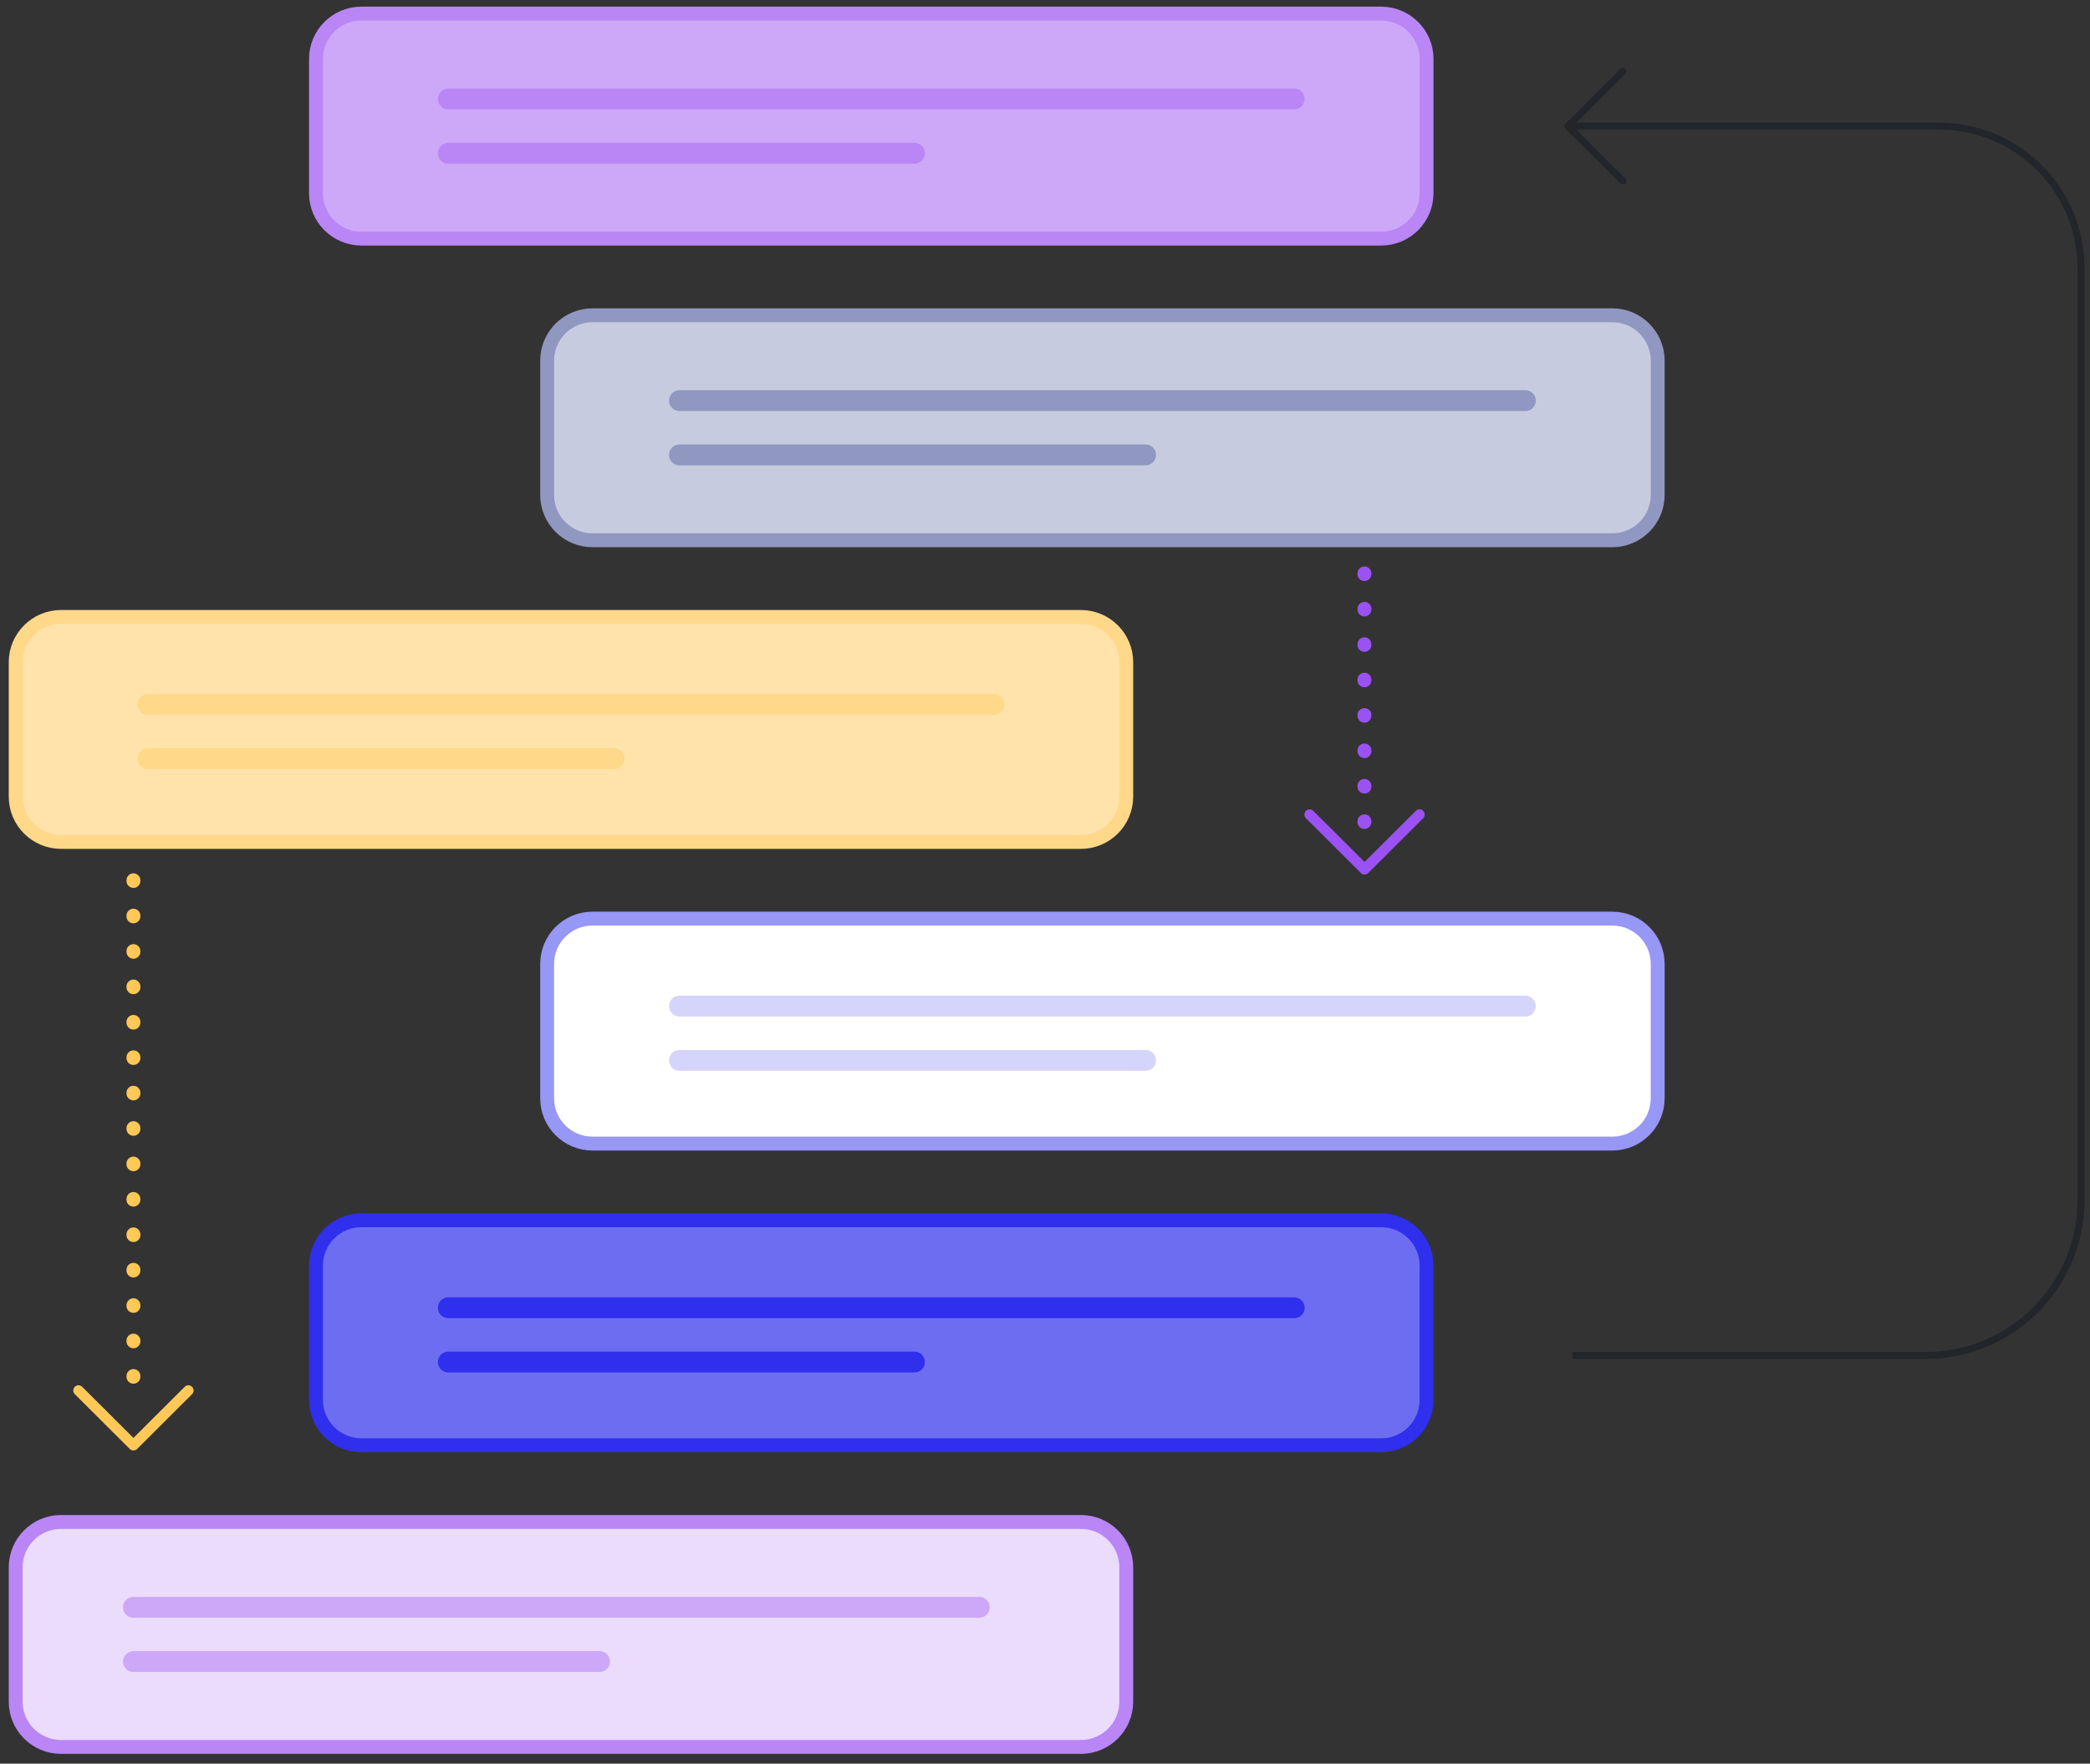 <svg xmlns="http://www.w3.org/2000/svg" width="301" height="254" viewBox="0 0 301 254" fill="none"><rect x="0" y="0" width="301" height="254" fill="#333333" stroke="none"/><g clip-path="url(#clip0_720_359)"><path d="M196.505 82.579L196.505 120.319" stroke="#9C52F2" stroke-width="2" stroke-linecap="round" stroke-linejoin="round" stroke-dasharray="0.1 5"></path><path d="M19.217 126.772L19.217 203.146" stroke="#FFC857" stroke-width="2" stroke-linecap="round" stroke-linejoin="round" stroke-dasharray="0.1 5"></path><path d="M226.465 195.211H277.271C289.663 195.211 299.706 185.197 299.706 172.84V38.61C299.706 27.314 290.526 18.16 279.198 18.16H226.448" stroke="#222529"></path><path d="M188.61 117.307L196.522 125.197L204.435 117.307" stroke="#9C52F2" stroke-width="1.5" stroke-linecap="round" stroke-linejoin="round"></path><path d="M11.305 200.252L19.218 208.142L27.13 200.252" stroke="#FFC857" stroke-width="1.5" stroke-linecap="round" stroke-linejoin="round"></path><path d="M233.728 10.271L225.815 18.16L233.728 26.05" stroke="#222529" stroke-linecap="round" stroke-linejoin="round"></path><path d="M198.907 1.959H52.051C48.438 1.959 45.508 4.88 45.508 8.483V27.837C45.508 31.441 48.438 34.362 52.051 34.362H198.907C202.52 34.362 205.45 31.441 205.45 27.837V8.483C205.45 4.88 202.52 1.959 198.907 1.959Z" fill="#CDA8F8" stroke="#BA86F6" stroke-width="2" stroke-miterlimit="10"></path><path d="M232.197 45.404H85.341C81.728 45.404 78.798 48.325 78.798 51.929V71.282C78.798 74.886 81.728 77.807 85.341 77.807H232.197C235.81 77.807 238.74 74.886 238.74 71.282V51.929C238.74 48.325 235.81 45.404 232.197 45.404Z" fill="#C7CBDF" stroke="#9097C0" stroke-width="2" stroke-miterlimit="10"></path><path d="M155.658 88.85H8.803C5.189 88.85 2.26 91.771 2.26 95.374V114.728C2.26 118.331 5.189 121.252 8.803 121.252H155.658C159.272 121.252 162.201 118.331 162.201 114.728V95.374C162.201 91.771 159.272 88.85 155.658 88.85Z" fill="#FFE3AB" stroke="#FFD889" stroke-width="2" stroke-miterlimit="10"></path><path d="M232.197 132.294H85.341C81.728 132.294 78.798 135.215 78.798 138.818V158.172C78.798 161.776 81.728 164.697 85.341 164.697H232.197C235.81 164.697 238.74 161.776 238.74 158.172V138.818C238.74 135.215 235.81 132.294 232.197 132.294Z" fill="white" stroke="#9797F6" stroke-width="2" stroke-miterlimit="10"></path><path d="M198.907 175.739H52.051C48.438 175.739 45.508 178.66 45.508 182.264V201.618C45.508 205.221 48.438 208.142 52.051 208.142H198.907C202.52 208.142 205.45 205.221 205.45 201.618V182.264C205.45 178.66 202.52 175.739 198.907 175.739Z" fill="#6D6DF2" stroke="#2F2FED" stroke-width="2" stroke-miterlimit="10"></path><path d="M155.658 219.185H8.803C5.189 219.185 2.26 222.106 2.26 225.709V245.063C2.26 248.666 5.189 251.587 8.803 251.587H155.658C159.272 251.587 162.201 248.666 162.201 245.063V225.709C162.201 222.106 159.272 219.185 155.658 219.185Z" fill="#EBDCFC" stroke="#BA86F6" stroke-width="2" stroke-miterlimit="10"></path><path d="M64.565 14.253H186.393" stroke="#BA86F6" stroke-width="3" stroke-linecap="round"></path><path d="M64.565 22.067H131.695" stroke="#BA86F6" stroke-width="3" stroke-linecap="round"></path><path d="M97.855 57.698H219.683" stroke="#9097C0" stroke-width="3" stroke-linecap="round"></path><path d="M21.316 101.449H143.145" stroke="#FFD889" stroke-width="3" stroke-linecap="round"></path><path d="M97.855 144.895H219.683" stroke="#D5D5FB" stroke-width="3" stroke-linecap="round"></path><path d="M64.565 188.34H186.393" stroke="#2F2FED" stroke-width="3" stroke-linecap="round"></path><path d="M19.218 231.479H141.046" stroke="#CDA8F8" stroke-width="3" stroke-linecap="round"></path><path d="M97.855 65.513H164.985" stroke="#9097C0" stroke-width="3" stroke-linecap="round"></path><path d="M21.316 109.264H88.446" stroke="#FFD889" stroke-width="3" stroke-linecap="round"></path><path d="M64.565 196.154H131.695" stroke="#2F2FED" stroke-width="3" stroke-linecap="round"></path><path d="M97.855 152.709H164.985" stroke="#D5D5FB" stroke-width="3" stroke-linecap="round"></path><path d="M19.218 239.293H86.348" stroke="#CDA8F8" stroke-width="3" stroke-linecap="round"></path></g><defs><clipPath id="clip0_720_359"><rect width="300" height="253" fill="white" transform="translate(0.569 0.273)"></rect></clipPath></defs></svg>